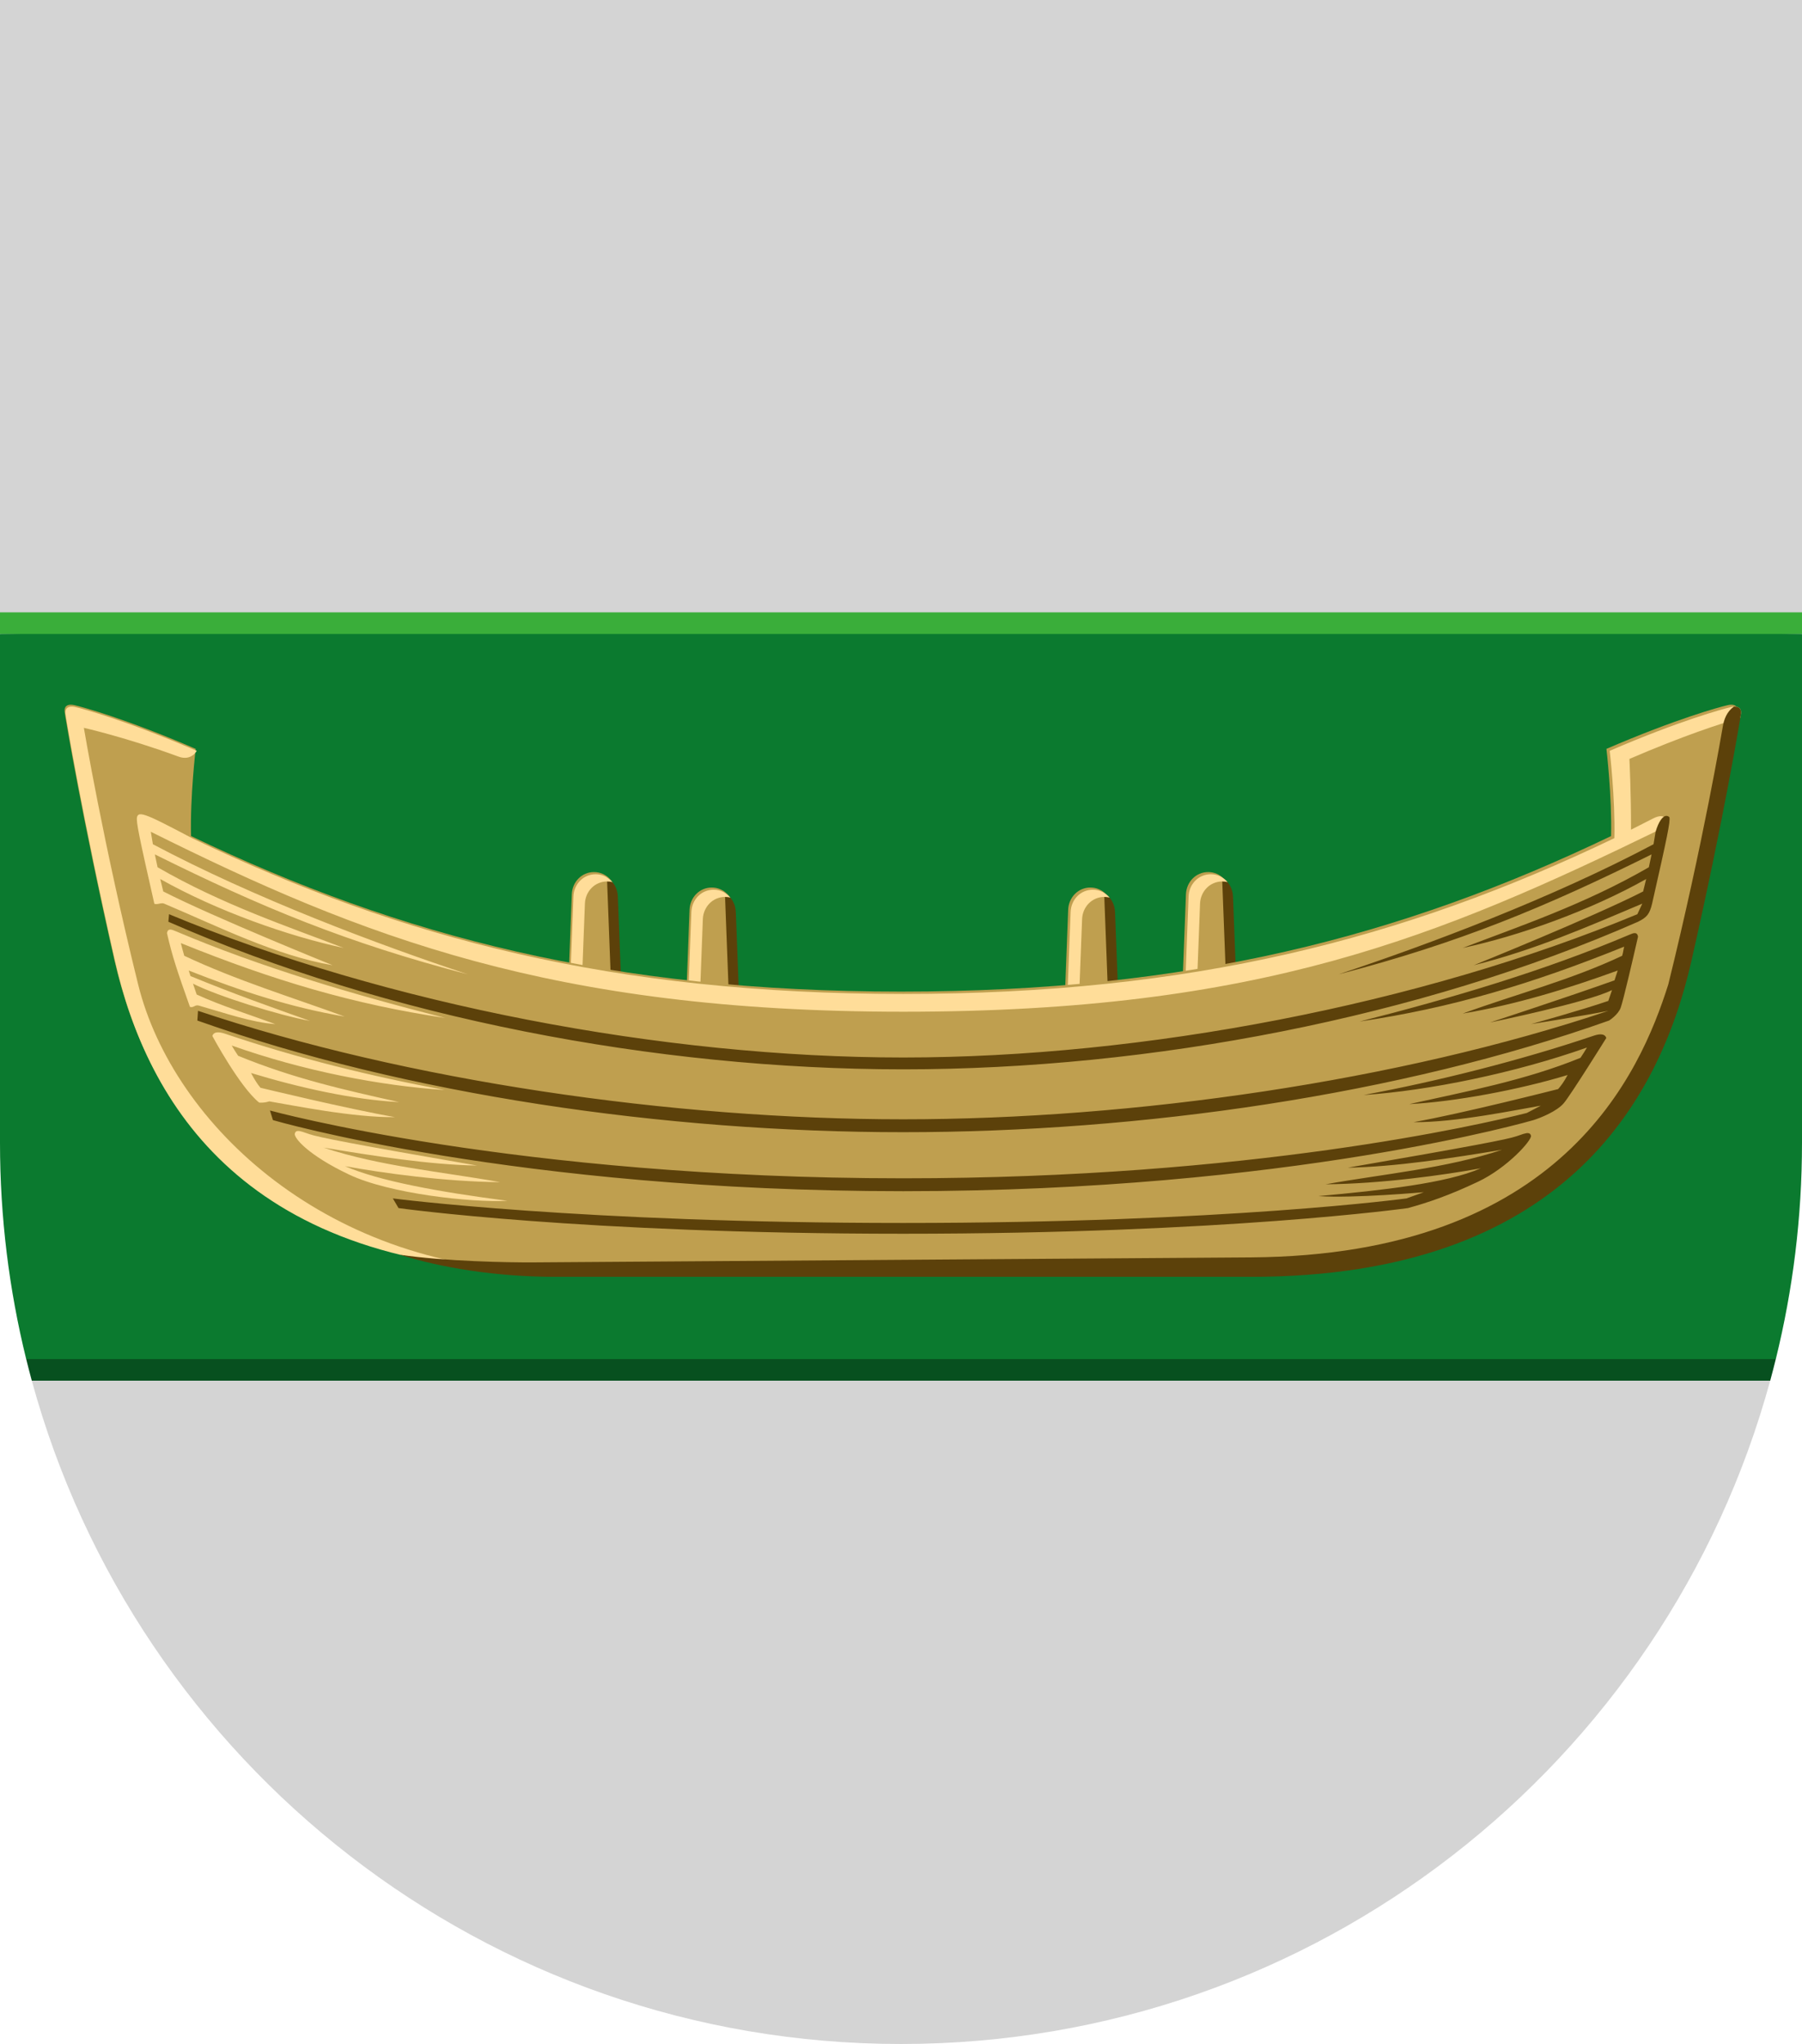 <?xml version="1.0" encoding="UTF-8" standalone="no"?>
<svg
   xmlns:dc="http://purl.org/dc/elements/1.1/"
   xmlns:cc="http://creativecommons.org/ns#"
   xmlns:rdf="http://www.w3.org/1999/02/22-rdf-syntax-ns#"
   xmlns:svg="http://www.w3.org/2000/svg"
   xmlns="http://www.w3.org/2000/svg"
   width="500"
   height="567"
   viewBox="0 0 132.292 150.019"
   version="1.1"
   id="svg847">
  <defs
     id="defs841" />
  <path
     id="path844"
     style="fill:#d4d4d4;fill-opacity:1;fill-rule:evenodd;stroke:none;stroke-width:0.198;stroke-linejoin:round;stroke-miterlimit:5"
     d="M 132.292,44.943 V 0 H 0 v 44.943 l 2.334,56.392 c 7.66,28.058 33.325,48.684 63.811,48.684 30.487,0 56.152,-20.626 63.812,-48.684 z" />
  <path
     style="fill:#07501f;fill-opacity:1;fill-rule:evenodd;stroke:none;stroke-width:0.198;stroke-linejoin:round;stroke-miterlimit:5"
     d="m 1.924,99.747 c 0.131,0.531 0.266,1.061 0.41,1.587 H 129.958 c 0.144,-0.526 0.279,-1.056 0.41,-1.587 l -64.222,-1.587 z"
     id="path880" />
  <path
     style="fill:#3aae3a;fill-opacity:1;fill-rule:evenodd;stroke:none;stroke-width:0.198;stroke-linejoin:round;stroke-miterlimit:5"
     d="m 0,44.943 v 1.587 L 66.146,48.118 132.292,46.531 v -1.587 z"
     id="path851" />
  <path
     id="path853"
     style="fill:#0b7a2f;fill-opacity:1;fill-rule:evenodd;stroke:none;stroke-width:0.198;stroke-linejoin:round;stroke-miterlimit:5"
     d="m 132.292,46.531 v 37.343 c 0,5.473 -0.669,10.788 -1.922,15.874 H 1.922 C 0.669,94.662 0,89.346 0,83.873 V 46.531 Z" />
  <g
     id="g2302"
     transform="matrix(1,0,0,1,-33.808,-36.41)"
     style="stroke-width:1">
    <path
       id="path1733"
       style="opacity:1;fill:#bf9f4f;fill-opacity:1;fill-rule:evenodd;stroke:none;stroke-width:0.198;stroke-linejoin:round;stroke-miterlimit:5"
       d="m 115.751,110.104 -0.265,-6.925 c -0.035,-0.902 -0.726,-1.629 -1.629,-1.629 -0.902,0 -1.594,0.727 -1.629,1.629 l -0.265,6.925 z m 8.646,-1.134 -0.265,-6.925 c -0.035,-0.902 -0.726,-1.629 -1.629,-1.629 -0.902,0 -1.594,0.727 -1.629,1.629 l -0.265,6.925 z m -40.23,1.134 0.265,-6.925 c 0.034,-0.902 0.726,-1.629 1.629,-1.629 0.902,0 1.594,0.727 1.629,1.629 l 0.265,6.925 z m -8.646,-1.134 0.265,-6.925 c 0.034,-0.902 0.726,-1.629 1.629,-1.629 0.902,0 1.594,0.727 1.629,1.629 l 0.265,6.925 z" />
    <path
       id="path2235"
       style="opacity:1;fill:#5c410a;fill-opacity:1;fill-rule:evenodd;stroke:none;stroke-width:0.75;stroke-linejoin:round;stroke-miterlimit:5"
       d="m 299.746,411.854 -1,-26.172 c -0.088,-2.295 -1.306,-4.285 -3.131,-5.344 0.084,0.385 0.137,0.781 0.152,1.188 l 1,26.172 z m 170.416,0 -1,-26.172 c -0.088,-2.294 -1.304,-4.285 -3.129,-5.344 0.084,0.385 0.137,0.781 0.152,1.188 l 1,26.172 z m -137.738,4.287 -1,-26.174 c -0.088,-2.295 -1.306,-4.285 -3.131,-5.344 0.084,0.385 0.137,0.781 0.152,1.188 l 1,26.172 z m 105.061,0 -1,-26.174 c -0.088,-2.295 -1.306,-4.285 -3.131,-5.344 0.084,0.385 0.137,0.781 0.152,1.188 l 1,26.172 z"
       transform="scale(0.265)" />
    <path
       id="path2216"
       style="opacity:1;fill:#ffdd99;fill-opacity:1;fill-rule:evenodd;stroke:none;stroke-width:0.75;stroke-linejoin:round;stroke-miterlimit:5"
       d="m 292.59,379.525 c -3.41,0 -6.026,2.748 -6.156,6.156 l -1,26.172 h 3.256 l 0.924,-24.172 c 0.13,-3.408 2.744,-6.156 6.154,-6.156 0.513,0 1.005,0.07 1.477,0.188 -1.114,-1.338 -2.76,-2.188 -4.654,-2.188 z m 170.416,0 c -3.41,0 -6.026,2.748 -6.156,6.156 l -1,26.172 h 3.256 l 0.924,-24.172 c 0.13,-3.408 2.746,-6.156 6.156,-6.156 0.513,0 1.005,0.07 1.477,0.188 -1.114,-1.338 -2.762,-2.188 -4.656,-2.188 z m -137.738,4.285 c -3.41,0 -6.026,2.748 -6.156,6.156 l -1,26.174 h 3.256 l 0.924,-24.174 c 0.13,-3.408 2.746,-6.156 6.156,-6.156 0.512,0 1.002,0.069 1.473,0.186 -1.114,-1.336 -2.76,-2.186 -4.652,-2.186 z m 105.061,0 c -3.41,0 -6.026,2.748 -6.156,6.156 l -1,26.174 h 3.256 l 0.924,-24.174 c 0.13,-3.408 2.746,-6.156 6.156,-6.156 0.512,0 1.002,0.069 1.473,0.186 -1.114,-1.336 -2.76,-2.186 -4.652,-2.186 z"
       transform="scale(0.265)" />
    <path
       style="font-variation-settings:normal;opacity:1;vector-effect:none;fill:#bf9f4f;fill-opacity:1;stroke:none;stroke-width:0.132;stroke-linecap:butt;stroke-linejoin:miter;stroke-miterlimit:5;stroke-dasharray:none;stroke-dashoffset:0;stroke-opacity:1;stop-color:#000000;stop-opacity:1"
       d="m 74.461,129.551 c -22.779,0 -29.917,-12.423 -32.27,-22.749 -2.353,-10.326 -3.608,-17.854 -3.64,-18.164 -0.033,-0.31 0.122,-0.61 0.728,-0.472 0.606,0.138 3.784,1.002 8.896,3.207 0,0 -0.414,3.479 -0.342,6.4 15.449,7.404 30.968,11.415 52.126,11.415 21.158,0 36.677,-4.011 52.126,-11.415 0.071,-2.921 -0.342,-6.4 -0.342,-6.4 5.112,-2.205 8.289,-3.069 8.896,-3.207 0.606,-0.138 0.76,0.162 0.728,0.472 -0.033,0.31 -1.287,7.838 -3.64,18.164 -2.353,10.326 -9.491,22.749 -32.27,22.749 z"
       id="path1720" />
    <path
       id="path1751"
       style="font-variation-settings:normal;opacity:1;vector-effect:none;fill:#ffdd99;fill-opacity:1;stroke:none;stroke-width:0.5;stroke-linecap:butt;stroke-linejoin:miter;stroke-miterlimit:5;stroke-dasharray:none;stroke-dashoffset:0;stroke-opacity:1;stop-color:#000000;stop-opacity:1"
       d="m 147.676,333.104 c -1.645,-0.117 -2.076,0.878 -1.969,1.904 0.123,1.173 4.865,29.625 13.758,68.652 8.892,39.027 35.87,85.982 121.963,85.982 -62.607,0 -105.934,-40.576 -115.584,-79.604 -9.65,-39.027 -15.035,-71.059 -15.035,-71.059 0,0 11.625,2.61 26.232,7.973 3.545,1.301 5.039,-1.607 5.039,-1.607 -19.319,-8.334 -31.329,-11.599 -33.621,-12.121 -0.287,-0.065 -0.548,-0.104 -0.783,-0.121 z m 460.244,0 c -0.235,0.017 -0.495,0.056 -0.781,0.121 -2.292,0.522 -14.304,3.787 -33.623,12.121 0,0 1.564,13.151 1.295,24.189 -58.391,27.983 -117.045,43.143 -197.012,43.143 -79.967,0 -138.623,-15.16 -197.014,-43.143 0,0 -8.428,-4.491 -11.08,-5.627 -2.652,-1.136 -3.882,-1.421 -4.166,-0.189 -0.284,1.231 0.549,5.251 4.797,23.984 0.813,0.343 1.894,-0.383 2.707,-0.039 15.653,6.625 31.037,14.407 46.689,17.068 0,0 -33.023,-13.323 -46.922,-20.436 -0.247,-0.987 -0.533,-2.154 -0.836,-3.439 15.655,8.804 35.405,15.809 50.809,19.082 -15.114,-5.795 -33.737,-12.034 -51.553,-22.348 -0.254,-1.151 -0.51,-2.348 -0.754,-3.561 29.49,14.636 53.277,24.518 86.688,33.213 -25.201,-8.367 -59.121,-21.112 -87.229,-36.025 -0.212,-1.166 -0.406,-2.325 -0.574,-3.449 58.391,29.054 111.328,49.838 208.438,49.838 98.682,0 148.155,-20.548 209.865,-50.597 2.777,-1.494 1.801,-5.005 -2.141,-2.914 l -6.102,3.097 c 0.046,-10.033 -0.441,-19.597 -0.441,-19.597 15.133,-6.528 25.695,-9.918 30.701,-11.344 0.034,-0.221 0.2,-1.181 0.207,-1.244 0.107,-1.026 -0.323,-2.021 -1.969,-1.904 z"
       transform="scale(0.265)" />
    <path
       id="path2168"
       style="font-variation-settings:normal;opacity:1;vector-effect:none;fill:#5c410a;fill-opacity:1;stroke:none;stroke-width:0.5;stroke-linecap:butt;stroke-linejoin:miter;stroke-miterlimit:5;stroke-dasharray:none;stroke-dashoffset:0;stroke-opacity:1;stop-color:#000000;stop-opacity:1"
       d="m 607.92,333.104 c -1.93,1.369 -2.769,3.464 -3.133,5.877 0,0 -5.385,32.031 -15.035,71.059 -7.781,24.577 -29.493,75.002 -115.584,75.604 l -198.854,1.389 c -6.35,0.044 -24.597,-0.262 -36.99,-2.141 11.296,3.594 26.676,6.141 43.104,6.141 h 192.74 c 86.093,0 113.071,-48.345 121.963,-87.372 8.892,-39.027 13.635,-67.479 13.758,-68.652 0.107,-1.026 -0.323,-2.021 -1.969,-1.904 z m -18.604,30.264 c -1.096,-0.085 -2.273,1.614 -3.082,4.402 -0.168,1.124 -0.362,2.283 -0.574,3.449 -28.108,14.913 -62.028,27.658 -87.229,36.025 33.411,-8.695 57.197,-18.576 86.688,-33.213 -0.244,1.212 -0.5,2.41 -0.754,3.561 -17.816,10.314 -36.439,16.552 -51.553,22.348 15.403,-3.273 35.153,-10.278 50.809,-19.082 -0.303,1.286 -0.589,2.453 -0.836,3.439 -13.899,7.112 -46.922,20.436 -46.922,20.436 16.832,-4.234 31.037,-10.443 46.689,-17.068 l -1.371,2.932 c -60.279,25.045 -136.83,39.686 -203.383,39.686 -66.553,0 -143.106,-14.64 -203.385,-39.686 l -0.189,2.088 c 60.335,26.513 134.945,40.877 203.574,40.877 68.63,0 143.237,-14.364 203.572,-40.877 2.474,-1.24 3.179,-2.094 3.889,-4.98 4.247,-18.733 5.081,-22.753 4.797,-23.984 -0.239,-0.218 -0.487,-0.332 -0.74,-0.352 z m -8.848,32.463 c -0.433,-0.008 -0.95,0.219 -1.4,0.41 -23.801,10.089 -49.608,17.681 -74.797,24.074 25.32,-3.753 47.537,-10.344 73.262,-20.734 -0.288,1.14 -0.218,1.339 -0.561,2.529 -14.424,6.793 -29.295,10.582 -44.176,16.006 14.83,-2.512 28.829,-6.799 42.941,-11.924 -0.164,0.52 -0.721,2.214 -0.885,2.719 -12.595,4.509 -34.455,11.664 -34.455,11.664 0,0 27.079,-5.572 33.762,-8.971 -0.363,1.086 -0.709,2.101 -1.023,3.006 -7.433,2.554 -21.379,6.422 -21.379,6.422 0,0 14.891,-2.362 21.402,-3.678 -57.902,19.44 -131.433,30.047 -195.361,30.047 -63.928,0 -137.461,-10.607 -195.363,-30.047 l -0.182,2.693 c 57.956,20.579 129.622,30.924 195.545,30.924 65.923,0 137.589,-10.345 195.545,-30.924 0,0 2.522,-1.578 3.232,-3.584 0.711,-2.006 3.322,-13.175 4.787,-19.639 -0.113,-0.743 -0.462,-0.987 -0.895,-0.994 z m -9.457,28.039 c -0.696,-0.006 -1.462,0.223 -1.992,0.402 -20.001,6.761 -43.244,12.616 -63.67,16.402 17.966,-1.182 42.088,-6.134 61.871,-13.152 -0.557,0.95 -1.16,1.903 -1.789,2.846 -15.26,6.258 -32.048,9.406 -47.422,12.824 12.474,-0.63 30.43,-3.971 43.852,-8.059 -1.06,1.986 -1.814,2.957 -2.623,3.893 0,0 -27.025,6.893 -40.094,9.166 11.579,0.152 28.974,-3.505 35.298,-4.569 l -3.894,2.028 c -12.705,3.205 -76.821,18.09 -172.75,18.09 -107.424,0 -175.432,-18.781 -175.432,-18.781 l 0.83,2.662 c 0,0 67.25,19.689 174.602,19.689 107.352,0 174.6,-19.689 174.6,-19.689 1.94,-0.607 6.439,-2.408 8.367,-4.646 1.928,-2.238 11.812,-18.1 11.812,-18.1 -0.245,-0.759 -0.871,-0.998 -1.566,-1.006 z m -20.104,27.355 c -0.689,-0.052 -1.783,0.379 -3.279,0.891 -2.394,0.818 -11.52,2.61 -46.684,8.686 13.178,-0.219 28.891,-2.665 42.762,-4.965 -15.53,5.174 -32.889,6.7 -48.881,9.564 15.228,-0.113 32.871,-2.568 42.975,-4.43 -9.485,4.137 -27.183,6.077 -44.975,7.701 9.744,0.67 29.2,-1.085 29.2,-1.085 l -4.808,1.724 c 0,0 -50.06,6.801 -139.42,6.801 -89.36,0 -141.387,-6.801 -141.387,-6.801 l 1.578,2.68 c 0,0 50.509,7.105 139.809,7.105 89.3,0 139.807,-7.105 139.807,-7.105 5.504,-1.501 11.438,-3.505 19.479,-7.322 8.061,-3.826 14.947,-11.493 14.625,-12.738 -0.121,-0.467 -0.387,-0.675 -0.801,-0.705 z"
       transform="scale(0.265)" />
    <path
       id="path1748"
       style="font-variation-settings:normal;opacity:1;vector-effect:none;fill:#ffdd99;fill-opacity:1;stroke:none;stroke-width:0.5;stroke-linecap:butt;stroke-linejoin:miter;stroke-miterlimit:5;stroke-dasharray:none;stroke-dashoffset:0;stroke-opacity:1;stop-color:#000000;stop-opacity:1"
       d="m 174.734,394.848 c -0.433,0.008 -0.782,0.251 -0.895,0.994 1.465,6.464 2.813,10.412 6.359,20.424 1.047,0.328 1.361,-0.678 2.449,-0.369 6.708,1.906 14.824,4.733 21.189,5.135 -7.292,-2.695 -14.928,-5.046 -21.771,-8.189 -0.314,-0.905 -0.661,-1.92 -1.023,-3.006 6.683,3.399 23.8,8.754 32.42,10.312 -10.95,-3.875 -21.697,-7.712 -33.113,-12.418 -0.163,-0.505 -0.328,-1.019 -0.492,-1.539 14.39,5.681 28.389,10.246 43.219,12.758 -14.88,-5.424 -30.029,-10.047 -44.453,-16.84 -0.343,-1.19 -0.665,-2.372 -0.953,-3.512 25.725,10.39 47.942,16.981 73.262,20.734 -25.188,-6.393 -50.996,-13.986 -74.797,-24.074 -0.451,-0.191 -0.968,-0.418 -1.4,-0.41 z m 13.238,28.465 c -0.696,0.006 -1.321,0.246 -1.566,1.006 0,0 7.612,14.164 12.969,18.449 0,0 1.267,0.161 2.805,-0.338 6.325,1.063 23.249,4.525 34.828,4.373 -13.069,-2.273 -37.262,-8.137 -37.262,-8.137 -0.809,-0.935 -1.563,-2.104 -2.623,-4.09 13.421,4.088 28.545,7.43 41.02,8.061 -15.374,-3.418 -29.33,-6.568 -44.59,-12.826 -0.629,-0.943 -1.232,-1.896 -1.789,-2.846 19.783,7.019 41.073,11.138 59.039,12.32 -20.426,-3.786 -40.837,-8.81 -60.838,-15.57 -0.53,-0.179 -1.297,-0.408 -1.992,-0.402 z m 22.082,27.322 c -0.413,0.031 -0.68,0.238 -0.801,0.705 -0.322,1.246 3.841,6.062 15.018,11.361 11.176,5.3 33.8,7.791 43.865,7.277 -18.903,-2.458 -35.489,-5.461 -44.975,-9.598 10.103,1.861 27.746,4.316 42.975,4.43 -15.992,-2.865 -33.351,-4.39 -48.881,-9.564 13.871,2.299 29.307,4.746 42.484,4.965 -35.163,-6.076 -44.012,-7.867 -46.406,-8.686 -1.496,-0.511 -2.59,-0.943 -3.279,-0.891 z"
       transform="scale(0.265)" />
  </g>
</svg>

